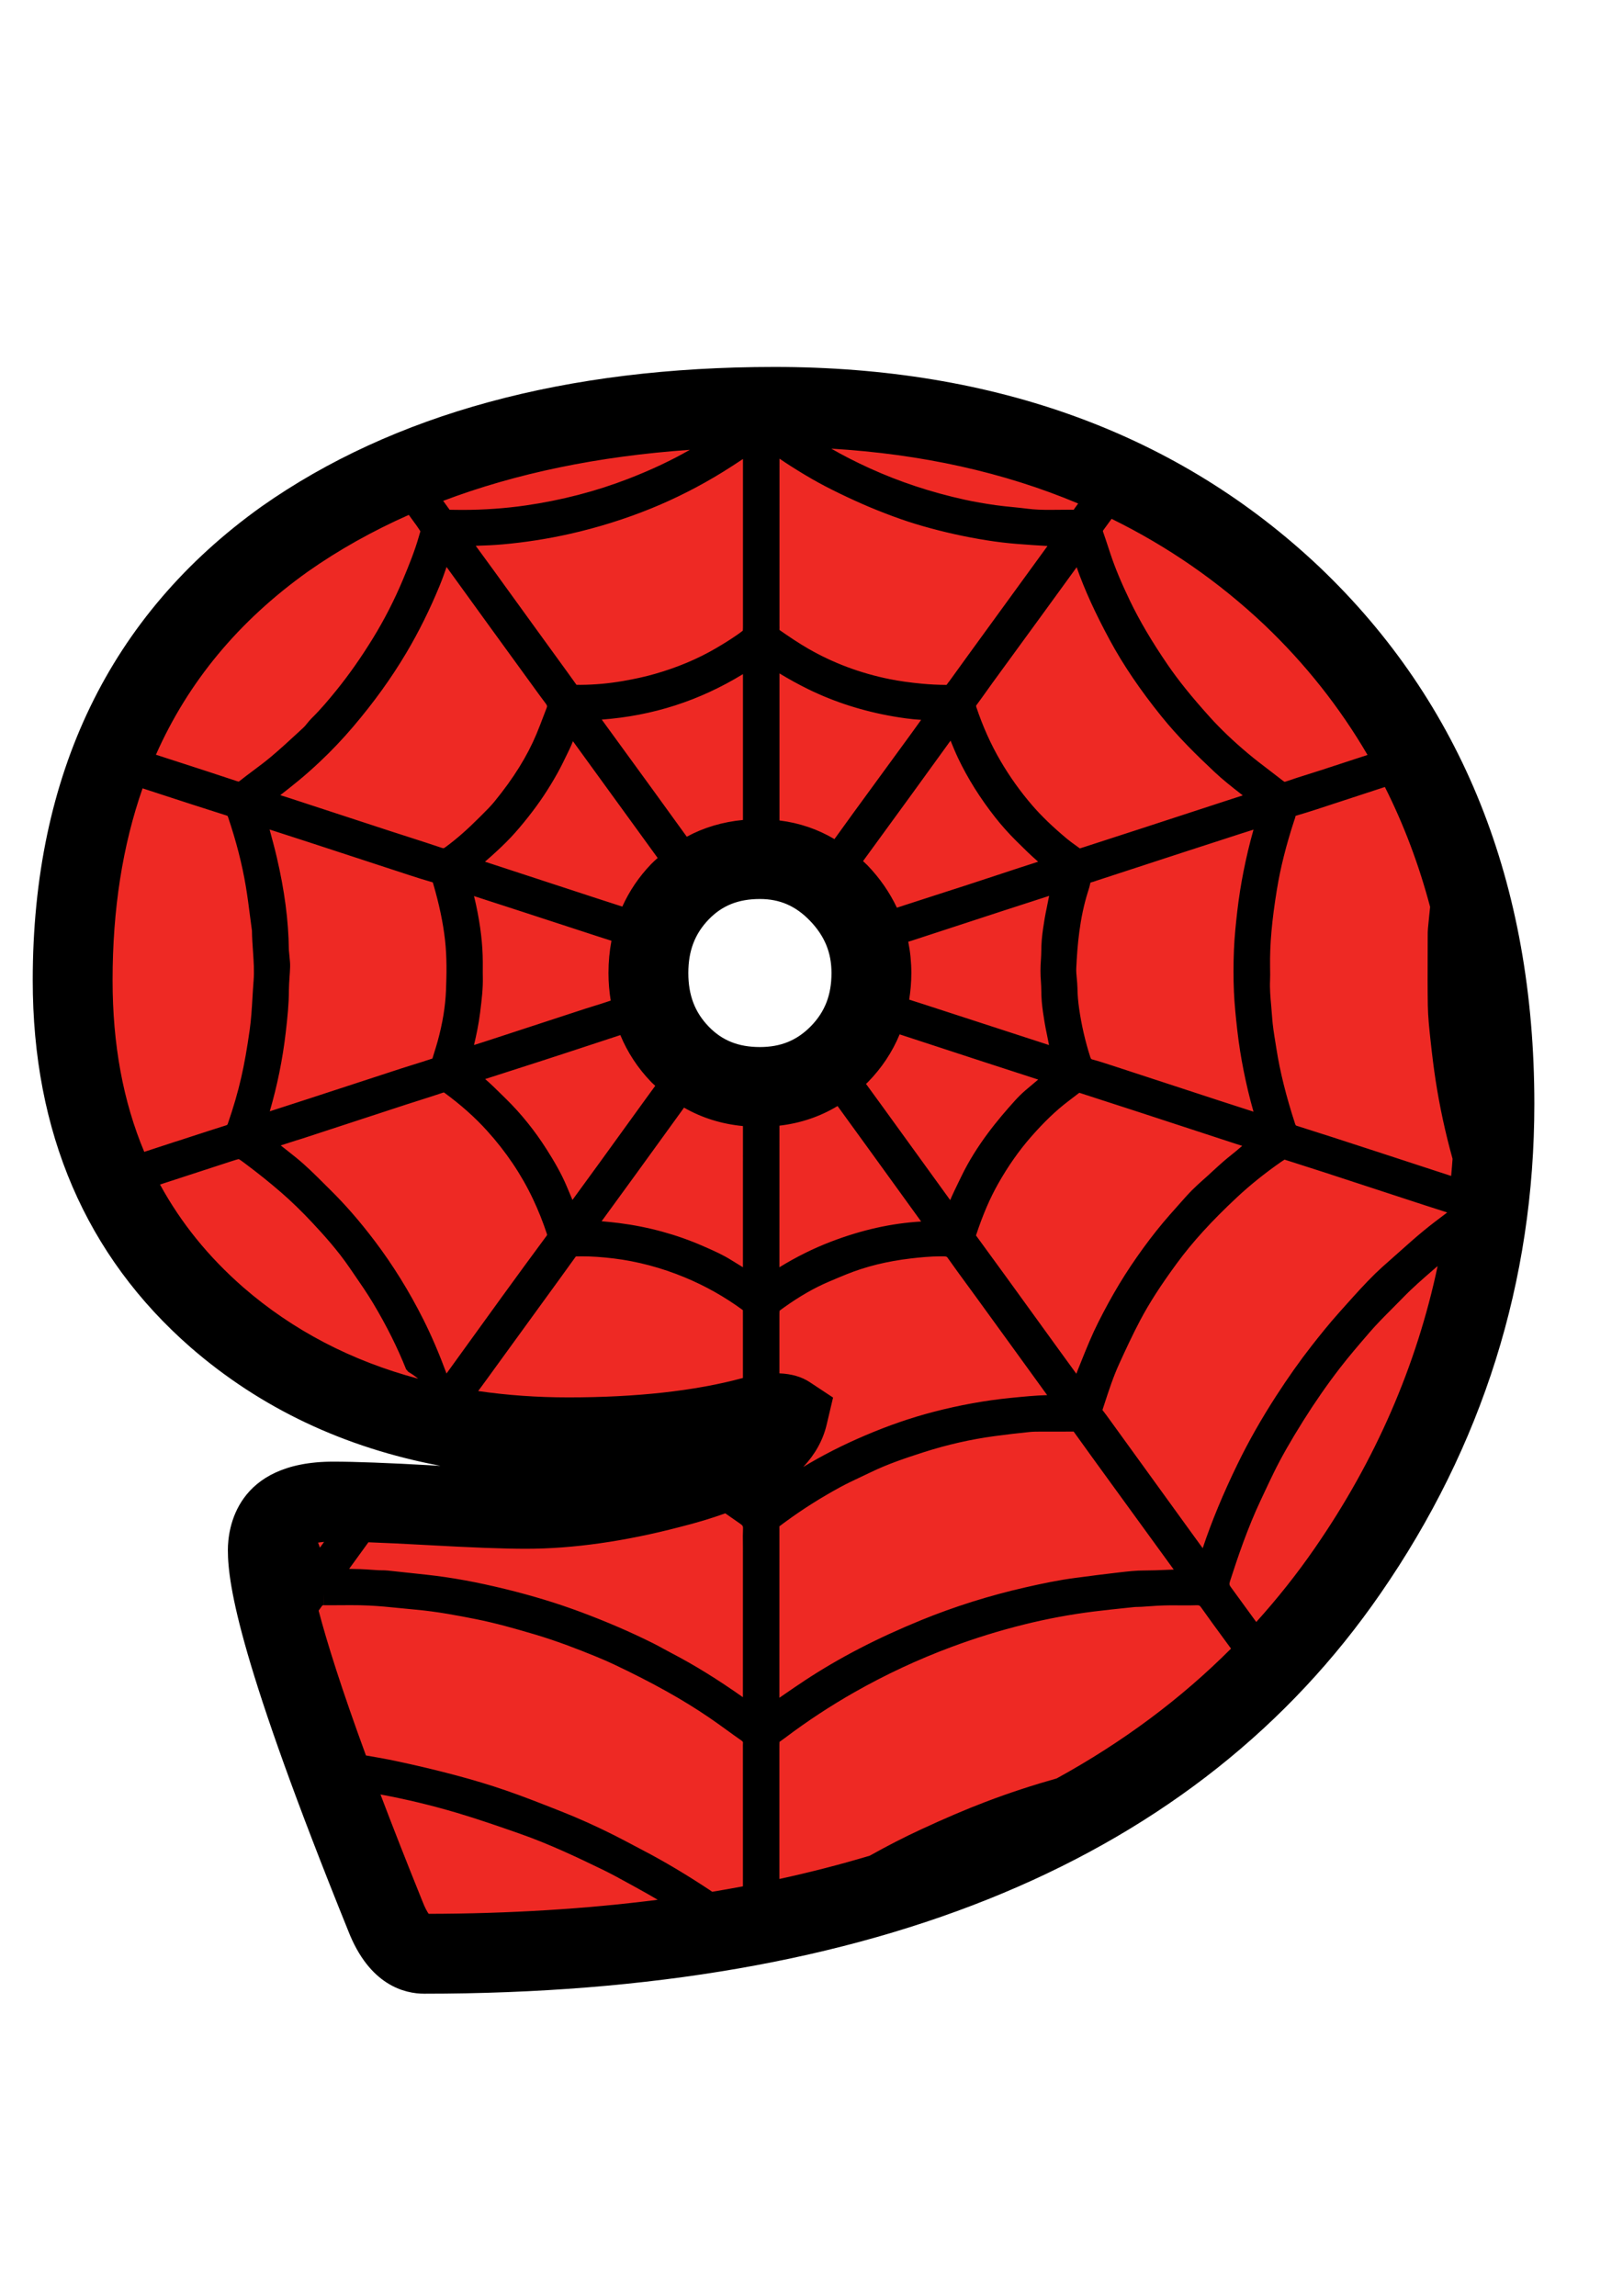 <?xml version="1.0" encoding="utf-8"?>
<!-- Generator: Adobe Illustrator 16.0.0, SVG Export Plug-In . SVG Version: 6.00 Build 0)  -->
<!DOCTYPE svg PUBLIC "-//W3C//DTD SVG 1.1//EN" "http://www.w3.org/Graphics/SVG/1.1/DTD/svg11.dtd">
<svg version="1.1" id="Layer_1" xmlns="http://www.w3.org/2000/svg" xmlns:xlink="http://www.w3.org/1999/xlink" x="0px" y="0px"
	 width="595.28px" height="841.89px" viewBox="0 0 595.28 841.89" enable-background="new 0 0 595.28 841.89" xml:space="preserve">
<g>
	<path fill="#EE2924" d="M548.12,404.826c0,62.238-17.938,119.294-53.795,171.153c-64.611,93.657-177.532,140.483-338.751,140.483
		c-5.935,0-10.669-4.601-14.225-13.781c-28.755-71.129-43.127-115.876-43.127-134.258c0-11.851,8.003-17.78,24.006-17.78
		c7.704,0,19.487,0.443,35.342,1.335c15.855,0.887,27.634,1.33,35.343,1.33c16.007,0,33.636-2.513,52.904-7.557
		c26.075-6.516,40.457-15.406,43.122-26.676c-0.887-0.586-2.374-0.887-4.443-0.887c-1.778,0-4.6,0.443-8.447,1.335
		c-18.672,5.044-41.201,7.556-67.577,7.556c-52.165,0-95.134-14.668-128.918-44.009c-35.275-30.823-52.904-72.02-52.904-123.589
		c0-70.832,25.933-124.771,77.797-161.82c45.935-32.301,105.808-48.456,179.601-48.456c77.645,0,140.926,23.115,189.831,69.35
		C523.37,265.678,548.12,327.772,548.12,404.826z M319.615,356.813c0-11.259-3.999-21.037-12.003-29.34
		c-8.004-8.295-17.638-12.447-28.897-12.447c-11.855,0-21.638,4-29.341,12.003c-7.708,8.003-11.555,17.933-11.555,29.784
		c0,11.86,3.847,21.786,11.555,29.789c7.703,7.999,17.485,12.003,29.341,12.003c11.56,0,21.266-4.004,29.121-12.003
		C315.683,378.599,319.615,368.673,319.615,356.813z"/>
	<path fill-rule="evenodd" clip-rule="evenodd" d="M483.938,207.917c-51.483-48.675-118.735-73.354-199.889-73.354
		c-76.524,0-139.787,17.199-188.114,51.183c-55.688,39.785-83.928,98.238-83.928,173.737c0,55.745,19.482,101.041,57.947,134.644
		c25.604,22.243,56.284,36.759,91.598,43.403c-1.034-0.053-2.088-0.114-3.16-0.172c-16.022-0.9-28.192-1.358-36.163-1.358
		c-35.862,0-38.651,24.817-38.651,32.425c0,13.062,4.581,41.759,44.114,139.549c7.799,20.126,20.817,23.135,27.882,23.135
		c165.571,0,283.597-49.396,350.797-146.8c37.421-54.119,56.394-114.508,56.394-179.481
		C562.765,323.964,536.256,257.727,483.938,207.917z M530.473,444.883c-2.722,2.045-5.534,4.157-8.236,6.379
		c-3.075,2.526-6.064,5.195-8.958,7.779l-3.895,3.461c-1.673,1.469-3.342,2.946-4.934,4.5c-3.833,3.747-7.408,7.746-10.873,11.617
		l-2.093,2.336c-4.005,4.457-7.713,9.119-10.497,12.685c-4.267,5.463-8.485,11.432-12.895,18.238
		c-5.43,8.39-10.216,16.828-14.22,25.075c-5.277,10.854-9.468,20.965-12.747,30.785c-1.358-1.859-2.708-3.729-4.062-5.588
		l-30.08-41.563c-0.839-1.158-1.673-2.317-2.631-3.527l0.7-2.131c1.692-5.196,3.294-10.097,5.458-14.826
		c2.227-4.891,4.844-10.554,7.685-15.931c3.366-6.359,7.513-12.805,13.443-20.89c5.749-7.827,12.751-15.521,22.047-24.206
		c4.829-4.515,10.282-8.896,16.222-13.023c0.277-0.19,1.23-0.811,1.23-0.811l4.662,1.487c3.289,1.049,6.568,2.093,9.849,3.16
		l36.844,12.057c2.341,0.767,4.687,1.516,7.031,2.259c0.405,0.134,0.806,0.258,1.206,0.386c-0.005,0.034-0.01,0.072-0.014,0.11
		C530.635,444.764,530.555,444.826,530.473,444.883z M285.86,559.725c0.362-0.291,0.977-0.748,1.578-1.188l0.591-0.429
		c6.207-4.566,12.947-8.838,20.04-12.699c2.441-1.33,4.938-2.507,7.589-3.757c1.23-0.571,2.451-1.153,3.671-1.744
		c6.235-3.032,12.767-5.215,19.459-7.37c8.533-2.736,17.209-4.71,25.775-5.868c4.609-0.619,8.881-1.125,13.066-1.544
		c1.292-0.129,2.631-0.139,4.252-0.139h7.865c1.239,0,2.488-0.009,4-0.023c0,0,0.09,0.062,0.252,0.29
		c4.376,6.111,8.8,12.194,13.214,18.277c0,0,22.243,30.613,23.292,32.053c-1.106,0.038-2.222,0.081-3.327,0.124
		c-2.346,0.101-4.691,0.2-7.041,0.2h-0.348c-3.128,0-6.188,0.353-9.153,0.696l-1.554,0.181c-4.48,0.506-8.957,1.097-13.429,1.688
		l-1.272,0.162c-6.326,0.83-12.519,2.155-18.258,3.461c-13.166,2.994-25.994,7.026-38.126,11.975
		c-16.175,6.598-30.156,13.844-42.75,22.139c-2.598,1.706-5.158,3.47-7.713,5.229c-0.553,0.382-1.111,0.763-1.668,1.145v-12.065
		c0-16.122,0-32.253,0.009-48.375v-1.23C285.865,560.426,285.851,560.044,285.86,559.725z M261.22,693.734
		c-0.314-0.215-0.61-0.439-0.93-0.648c-8.576-5.668-16.489-10.383-24.192-14.411l-3.608-1.907c-2.393-1.268-4.786-2.535-7.203-3.756
		c-6.53-3.284-13.023-6.211-19.315-8.695l-1.354-0.533c-6.207-2.451-12.627-4.986-19.082-7.208
		c-5.821-2.012-11.979-3.871-18.825-5.683c-6.946-1.84-14.206-3.565-21.581-5.119c-3.508-0.744-7.16-1.406-10.912-2.031
		c-8.947-24.416-14.272-41.367-17.356-53.108c0.376-0.524,0.763-1.044,1.13-1.573c0.276-0.4,0.333-0.4,0.729-0.4v-4.066l0.033,4.066
		l1.955,0.005l7.832-0.038c2.274,0,4.552,0.028,6.822,0.143c3.785,0.182,7.684,0.572,11.45,0.953
		c1.878,0.191,3.761,0.382,5.644,0.549c7.708,0.682,15.455,2.159,22.114,3.484c7.375,1.469,14.649,3.557,21.466,5.568
		c8.38,2.474,16.398,5.625,22.453,8.104c2.545,1.034,4.729,1.992,6.683,2.917c14.134,6.693,25.255,12.904,35.009,19.555
		c2.136,1.454,4.233,2.975,6.331,4.49c1.792,1.306,3.594,2.603,5.416,3.871c0.615,0.429,0.605,0.591,0.572,1.02
		c-0.038,0.515-0.029,1.03-0.019,1.55c0,0,0.005,30.479,0.005,50.906C268.766,692.438,265.015,693.104,261.22,693.734z
		 M116.666,565.688c0.629-0.104,1.377-0.19,2.207-0.257c-0.739,1.021-1.292,1.773-1.54,2.116
		C117.109,566.913,116.89,566.313,116.666,565.688z M106.24,351.431c0,0-0.157-1.707-0.195-2.05
		c-0.047-0.424-0.104-0.848-0.104-1.277c-0.124-10.468-1.573-21.518-4.434-33.77c-0.753-3.242-1.63-6.455-2.502-9.663
		c-0.043-0.157-0.091-0.319-0.129-0.481l0.267,0.086c4.729,1.525,9.467,3.051,14.191,4.595l36.839,12.061
		c2.789,0.911,5.592,1.802,8.528,2.631c0,0,0.071,0.095,0.152,0.381c2.222,7.58,3.652,14.377,4.376,20.784
		c0.706,6.297,0.587,12.584,0.353,18.448c-0.238,5.939-1.249,12.07-3.08,18.729c-0.362,1.312-0.768,2.608-1.172,3.904l-0.729,2.374
		c-0.749,0.22-1.482,0.467-2.217,0.715c-0.477,0.158-0.949,0.315-1.43,0.468l-2.979,0.934c-1.597,0.496-3.189,0.992-4.781,1.506
		l-33.817,11.055c-4.81,1.568-9.62,3.122-14.435,4.676c2.755-9.438,4.729-19.159,5.863-28.955
		c0.625-5.435,1.144-10.345,1.153-15.436c0.01-1.573,0.12-3.146,0.229-4.714c0.091-1.273,0.181-2.541,0.219-3.809
		C106.445,353.472,106.341,352.385,106.24,351.431z M453.091,370.928c0.41,4.314,0.944,9.419,1.769,14.592
		c0.739,4.633,1.711,9.5,2.884,14.468c0.61,2.583,1.287,5.096,2.012,7.679l-0.134-0.042c-4.09-1.316-8.18-2.631-12.265-3.966
		l-39.409-12.904c-2.359-0.772-4.8-1.568-7.283-2.235c-0.415-0.114-0.534-0.144-0.811-1.001c-1.821-5.683-3.185-11.612-4.053-17.638
		c-0.376-2.603-0.581-5.072-0.619-7.551c-0.023-1.163-0.129-2.331-0.238-3.499c-0.129-1.33-0.248-2.583-0.195-3.728
		c0.396-8.409,1.206-18.31,4.262-28.02l0.119-0.372c0.295-0.939,0.591-1.888,0.781-2.86c0.02-0.105,0.043-0.177,0.048-0.205
		c0.048-0.024,0.129-0.053,0.253-0.076c0.538-0.119,1.067-0.3,1.592-0.491l0.434-0.152l31.887-10.416
		c6.96-2.274,13.924-4.533,20.894-6.774c1.583-0.515,3.165-1.015,4.743-1.506c-0.725,2.612-1.411,5.144-2.017,7.732
		c-1.177,4.996-2.145,9.858-2.879,14.458c-0.849,5.306-1.401,10.587-1.783,14.592c-0.443,4.695-0.662,9.634-0.662,15.102
		C452.414,361.356,452.633,366.199,453.091,370.928z M177.073,354.763v-1.997c-0.019-6.464-0.83-13.295-2.455-20.889
		c-0.233-1.096-0.5-2.188-0.772-3.279c5.187,1.668,10.373,3.351,15.555,5.043l30.509,9.954c1.454,0.472,2.908,0.93,4.357,1.392
		c-0.715,3.785-1.091,7.723-1.091,11.827c0,3.495,0.3,6.85,0.82,10.116c-1.144,0.376-2.284,0.758-3.428,1.13
		c-0.929,0.305-1.864,0.591-2.793,0.872c-1.006,0.305-2.012,0.61-3.003,0.939l-37.097,12.137c-1.277,0.41-2.55,0.82-3.823,1.211
		c0.887-3.724,1.716-7.675,2.231-11.789l0.095-0.787c0.496-4.023,1.016-8.18,0.906-12.47
		C177.054,357.037,177.063,355.903,177.073,354.763z M381.791,360.036c0.091,1.092,0.109,2.198,0.129,3.294
		c0.028,1.316,0.057,2.631,0.172,3.938c0.233,2.679,0.648,5.311,1.058,7.761c0.238,1.435,0.529,2.86,0.825,4.281
		c0.195,0.963,0.396,1.926,0.576,2.889c0.063,0.343,0.134,0.691,0.22,1.039c-5.749-1.864-45.963-14.954-45.963-14.954
		c-1.773-0.577-3.557-1.139-5.335-1.706c0.491-3.156,0.787-6.393,0.787-9.763c0-3.952-0.391-7.77-1.13-11.464
		c0.534-0.172,1.072-0.338,1.606-0.51L368,333.965c5.597-1.821,11.203-3.637,16.813-5.444c-0.101,0.4-0.187,0.796-0.263,1.197
		c-0.181,0.972-0.381,1.94-0.576,2.913c-0.296,1.411-0.587,2.832-0.825,4.252c-0.405,2.422-0.815,5.043-1.054,7.756
		c-0.119,1.33-0.147,2.665-0.176,4c-0.02,1.087-0.043,2.169-0.129,3.251C381.567,354.687,381.567,357.352,381.791,360.036z
		 M259.923,337.183c4.934-5.125,10.907-7.513,18.792-7.513c7.279,0,13.114,2.531,18.353,7.966
		c5.392,5.592,7.903,11.688,7.903,19.177c0,8.047-2.412,14.253-7.584,19.526c-5.105,5.201-11.04,7.622-18.672,7.622
		c-7.88,0-13.853-2.388-18.792-7.518c-5.091-5.281-7.46-11.521-7.46-19.63C252.463,348.709,254.832,342.469,259.923,337.183z
		 M285.884,412.792c7.756-0.906,14.873-3.323,21.313-7.198c3.866,5.325,7.732,10.654,11.594,15.988c0,0,18.92,26.171,19.063,26.361
		c-10.916,0.648-21.713,3.056-32.968,7.351c-6.526,2.493-12.904,5.659-19.011,9.43L285.884,412.792z M323.715,405.832
		c-2.017-2.798-4.062-5.572-6.087-8.361c0.219-0.214,0.452-0.396,0.667-0.615c5.129-5.234,9.005-11.102,11.67-17.547
		c9.687,3.175,24.277,7.946,29.626,9.696c4.567,1.492,21.194,6.883,21.194,6.883c-1.53,1.278-3.061,2.555-4.571,3.852
		c-1.396,1.202-2.703,2.479-3.876,3.776c-6.287,6.95-14.215,16.408-19.783,27.973l-0.963,1.982
		c-1.049,2.155-2.116,4.348-3.089,6.617C346.349,437.113,323.715,405.832,323.715,405.832z M372.357,318.729l-7.342,2.422
		c-3.308,1.092-6.621,2.188-9.943,3.266l-12.046,3.885c-4.691,1.506-9.382,3.037-14.067,4.558
		c-2.637-5.563-6.202-10.773-10.807-15.555c-0.52-0.539-1.078-1.006-1.611-1.521c4.223-5.796,14.635-20.069,17.747-24.359
		c3.094-4.262,14.358-19.831,14.358-19.831c0.01,0.029,0.019,0.053,0.028,0.081c0.844,2.064,1.716,4.2,2.708,6.297
		c3.518,7.417,8.113,14.749,13.652,21.785c2.278,2.898,4.844,5.773,7.632,8.552c2.779,2.765,5.401,5.339,8.104,7.694
		C380.232,316.175,372.357,318.729,372.357,318.729z M348.227,249.761l-0.314,0.4c-0.253,0.319-0.505,0.644-0.744,0.992
		c-0.037,0-0.076,0.004-0.123,0.004c-2.975-0.014-5.954-0.157-8.862-0.434c-4.586-0.438-8.366-0.973-11.884-1.678
		c-10.674-2.15-20.693-5.896-29.794-11.136c-3.756-2.164-7.351-4.614-10.373-6.721c-0.229-0.162-0.295-0.252-0.248-0.3
		c0.029-0.5,0.024-1.006,0.009-1.511l0.01-61.184c1.363,0.93,2.727,1.835,4.1,2.712c3.689,2.35,7.012,4.333,10.163,6.063
		c3.079,1.688,6.436,3.38,10.554,5.315c3.823,1.797,7.355,3.351,10.803,4.733c4.133,1.668,7.855,3.042,11.369,4.2
		c3.418,1.13,7.146,2.198,11.388,3.285c3.843,0.977,7.718,1.84,11.527,2.564c4.214,0.806,8.041,1.411,11.697,1.85
		c3.604,0.438,7.236,0.691,10.755,0.934l0.968,0.067c1.649,0.115,3.299,0.214,4.972,0.305c-0.319,0.438-28.335,38.979-28.335,38.979
		L348.227,249.761z M285.894,246.949c3.604,2.178,7.027,4.057,10.373,5.701c9.706,4.781,20.326,8.18,31.567,10.101
		c2.783,0.477,6.264,1.006,10.02,1.225c-1.168,1.64-2.345,3.275-3.527,4.901c0,0-17.514,23.982-21.304,29.188
		c-1.85,2.536-3.685,5.086-5.516,7.637c-0.481,0.672-0.968,1.339-1.448,2.007c-6.174-3.656-12.91-5.94-20.165-6.836
		C285.889,287.268,285.884,259.066,285.894,246.949z M251.896,306.836c-4.071-5.639-8.142-11.273-12.232-16.903
		c0,0-18.839-25.895-18.949-26.047c18.744-1.416,35.8-6.907,51.784-16.68v53.485C265,301.416,258.112,303.461,251.896,306.836z
		 M272.503,228.877c0,0.953,0,1.931-0.053,2.388c-0.386,0.348-1.354,1.03-2.021,1.497c-2.179,1.525-4.576,3.046-7.78,4.924
		c-6.669,3.914-14.225,7.093-22.458,9.443c-3.508,1.006-7.336,1.859-11.703,2.612c-5.187,0.896-10.377,1.373-15.521,1.401
		l-1.535-0.019l-3.37-4.691l-12.733-17.562l-14.244-19.683c-1.259-1.74-5.668-7.756-6.598-9.034h0.076
		c3.166-0.105,6.445-0.219,9.706-0.515c8.285-0.734,16.532-2.021,24.517-3.809c10.358-2.326,20.502-5.496,30.151-9.424
		c8.957-3.652,17.733-8.114,26.094-13.271c2.527-1.554,4.996-3.185,7.47-4.814V228.877z M208.221,276.099l0.696-1.444
		c0.462-0.953,0.858-1.907,1.22-2.851c1.506,2.069,24.397,33.607,24.397,33.607c2.217,3.056,4.438,6.121,6.679,9.21
		c-0.801,0.739-1.616,1.449-2.388,2.25c-4.519,4.691-8.009,9.92-10.578,15.588c-3.213-1.039-6.431-2.074-9.634-3.122
		c0,0-40.538-13.286-40.738-13.343c0.811-0.696,1.602-1.382,2.374-2.079c2.307-2.083,4.767-4.348,7.112-6.845
		c1.983-2.107,4.023-4.5,6.412-7.522c2.064-2.617,3.961-5.22,5.639-7.737c1.84-2.77,3.565-5.61,5.129-8.433
		C205.875,280.966,207.067,278.492,208.221,276.099z M192.756,390.931l3.895-1.249l11.469-3.732
		c6.378-2.074,12.895-4.214,19.406-6.378c2.607,6.297,6.354,12.056,11.298,17.19c0.486,0.505,1.01,0.938,1.506,1.42
		c-1.135,1.573-2.293,3.127-3.428,4.701c0,0-14.396,19.921-17.208,23.792c-3.237,4.457-6.479,8.904-9.729,13.352
		c-0.677-1.578-1.339-3.16-2.002-4.748c-2.154-5.172-4.991-9.882-7.484-13.81c-4.348-6.846-9.353-13.062-14.873-18.477l-1.425-1.402
		c-2.007-1.983-4.066-4.014-6.235-5.892C182.879,394.105,187.818,392.513,192.756,390.931z M232.966,430.944
		c3.685-5.072,7.36-10.153,11.036-15.24l6.888-9.524c6.483,3.719,13.696,5.997,21.609,6.76c0,13.682-0.005,38.689-0.009,51.774
		c-1.421-0.858-2.837-1.716-4.238-2.603c-3.208-2.021-6.573-3.494-9.834-4.92l-0.539-0.238c-9.672-4.233-20.055-7.074-30.856-8.447
		c-2.112-0.267-4.238-0.472-6.364-0.658C220.658,447.848,230.21,434.744,232.966,430.944z M297.02,506.863
		c-3.051-2.017-6.736-3.051-11.146-3.241v-20.741c0-0.824,0-1.745,0.043-2.202c0.367-0.319,1.168-0.892,1.721-1.287
		c5.663-4.033,10.978-7.089,16.26-9.339c2.188-0.935,4.376-1.869,6.583-2.756c7.18-2.889,14.902-4.79,23.597-5.811
		c3.28-0.386,7.155-0.777,11.002-0.777l1.125,0.01c1.011,0.024,1.116,0.172,1.402,0.582c2.326,3.303,4.709,6.564,7.098,9.824
		l3.122,4.271l12.737,17.557c0,0,9.067,12.509,13.505,18.648c-4.356,0.129-8.661,0.558-12.856,0.973l-0.581,0.057
		c-9.21,0.916-18.691,2.632-28.192,5.102c-8.289,2.154-16.518,4.986-25.16,8.676c-8.304,3.537-15.722,7.332-22.667,11.541
		c4.362-4.648,7.231-9.797,8.581-15.502l2.35-9.949L297.02,506.863z M368.868,468.013c-2.317-3.194-10.259-14.082-10.259-14.082
		c-0.205-0.296-0.415-0.586-0.639-0.877c0.01-0.033,0.019-0.076,0.038-0.124c2.469-7.46,5.043-13.462,8.113-18.887
		c3.595-6.359,7.617-12.089,11.946-17.042c4.814-5.501,9.124-9.644,13.566-13.033l3.919-2.998c0.219-0.172,0.343-0.215,0.371-0.224
		l0.215,0.067c0.248,0.1,0.501,0.186,0.844,0.281c0,0,16.017,5.187,20.612,6.683l35.447,11.603c0.858,0.276,1.726,0.553,2.584,0.82
		c-0.286,0.229-0.572,0.467-0.849,0.715c-0.991,0.867-2.017,1.696-3.041,2.521c-0.992,0.796-1.979,1.597-2.941,2.427
		c-1.426,1.234-2.808,2.512-4.2,3.789l-1.649,1.521l-1.64,1.463c-1.368,1.225-2.736,2.45-4.033,3.752
		c-1.491,1.501-2.897,3.089-4.299,4.672l-1.517,1.716c-1.62,1.815-3.241,3.632-4.805,5.501c-1.707,2.04-3.366,4.128-4.977,6.244
		c-1.611,2.117-3.175,4.271-4.691,6.445c-1.525,2.184-3.008,4.396-4.433,6.646c-1.431,2.245-2.794,4.528-4.119,6.836
		c-1.325,2.302-2.593,4.634-3.823,6.983c-1.191,2.273-2.359,4.571-3.441,6.907c-1.115,2.412-2.131,4.867-3.146,7.317
		c-0.601,1.454-1.182,2.918-1.764,4.381l-1.158,2.889c-0.114,0.281-0.22,0.563-0.319,0.844c-2.031-2.779-4.057-5.572-6.078-8.361
		L368.868,468.013z M450.488,293.408l-32.168,10.506c-4.986,1.625-20.908,6.783-20.908,6.783s-1.029,0.319-1.344,0.424
		c-0.524-0.386-1.049-0.768-1.583-1.149c-1.097-0.791-2.192-1.578-3.223-2.44c-5.233-4.386-9.247-8.252-12.627-12.161
		c-4.339-5.024-8.262-10.511-11.655-16.313c-3.547-6.064-6.541-12.713-8.886-19.773c-0.114-0.353-0.11-0.496-0.01-0.629
		c1.206-1.616,2.374-3.261,3.547-4.9c0.791-1.115,1.592-2.236,2.393-3.347l19.593-26.876l11.278-15.521
		c2.898,8.247,6.826,16.861,12.189,26.781c4.914,9.081,11.088,18.2,18.882,27.868c6.159,7.646,13.033,14.358,19.54,20.469
		c2.988,2.813,6.216,5.339,9.338,7.78c0.324,0.257,0.653,0.515,0.982,0.768C455.322,291.839,450.488,293.408,450.488,293.408z
		 M394.438,186.026l-0.629,0.906l-1.854-0.014c-1.187,0-2.369,0.014-3.556,0.029c-1.154,0.014-2.308,0.024-3.461,0.024
		c-2.45,0-5.354-0.048-8.275-0.439c-1.816-0.238-3.643-0.419-5.468-0.601c-1.993-0.2-3.99-0.396-5.969-0.677
		c-4.404-0.629-8.018-1.268-11.379-2.007c-12.222-2.679-23.939-6.55-34.822-11.507c-5.311-2.417-9.906-4.782-14.13-7.213
		c33.078,1.974,63.344,8.662,90.549,20.117L394.438,186.026z M230.482,175.568c-11.851,4.595-24.517,7.884-37.649,9.782
		c-7.542,1.087-15.369,1.64-23.272,1.64c-1.24,0-2.479-0.009-3.933-0.042l-0.539-0.01l-0.181,0.005
		c-0.019-0.029-0.047-0.067-0.076-0.105c-0.749-1.063-1.525-2.116-2.288-3.17c26.705-10.111,56.932-16.365,90.477-18.715
		C246.404,168.756,239.02,172.26,230.482,175.568z M163.792,207.917c0.496,0.677,16.103,22.248,16.103,22.248
		c4.548,6.273,16.055,22.104,16.055,22.104c1.401,1.94,2.808,3.88,4.262,5.787c0.553,0.734,0.481,1.03,0.3,1.497l-1.158,3.027
		c-0.839,2.198-1.673,4.4-2.579,6.574c-3.399,8.137-8.418,16.217-15.35,24.702c-1.377,1.697-2.96,3.271-4.633,4.943l-0.854,0.854
		c-4.562,4.576-8.552,8.075-12.561,11.012c-0.238,0.172-0.558,0.381-0.749,0.381c-0.081,0-0.271-0.019-0.624-0.138
		c-3.976-1.349-7.976-2.627-11.97-3.914c-2.259-0.724-4.519-1.449-6.774-2.183l-37.382-12.242c-1.02-0.333-2.045-0.653-3.075-0.972
		c2.24-1.754,4.471-3.508,6.669-5.315c2.483-2.045,5.029-4.295,7.775-6.874c4.276-4.019,8.399-8.357,12.261-12.895
		c7.618-8.962,13.991-17.8,19.478-27.034c4.576-7.689,8.723-16.06,12.332-24.864C162.238,212.378,163.029,210.109,163.792,207.917z
		 M108.533,418.245c0,0,1.812-0.548,2.231-0.687l38.202-12.508c1.797-0.582,3.604-1.154,5.406-1.726
		c2.712-0.863,5.425-1.726,8.123-2.636c0.162-0.057,0.262-0.071,0.305-0.081c0.043,0.019,0.133,0.066,0.286,0.181
		c6.025,4.424,11.112,8.962,15.55,13.862c6.964,7.684,12.637,16.123,16.856,25.06c1.936,4.095,3.642,8.366,5.067,12.686
		c0.11,0.323,0.105,0.457,0.11,0.457c-0.005,0.01-0.043,0.134-0.248,0.41c-5.463,7.365-10.859,14.777-16.251,22.195
		c-4.171,5.744-8.328,11.507-12.484,17.266c0,0-7.637,10.573-7.913,10.954c-2.727-7.364-5.521-13.881-8.49-19.792
		c-5.191-10.335-11.207-20.041-17.881-28.85c-5.416-7.15-10.754-13.281-16.303-18.744l-2.474-2.46
		c-3.151-3.137-6.402-6.388-10.006-9.305c-1.873-1.517-3.766-3.003-5.663-4.491C104.224,419.632,108.533,418.245,108.533,418.245z
		 M178.489,505.872l20.951-28.859c3.899-5.358,7.798-10.716,11.75-16.236c0,0,0.1-0.033,0.376-0.038
		c0.629-0.02,1.258-0.029,1.883-0.029c3.57,0,7.384,0.258,11.646,0.777c8.733,1.072,17.476,3.395,25.98,6.907
		c7.508,3.099,14.668,7.122,21.285,11.966c0.052,0.038,0.09,0.076,0.119,0.095c-0.01,0.52,0,1.04,0.005,1.56
		c0,0,0.005,10.568,0.005,23.311l-0.258,0.062c-17.318,4.677-38.77,7.05-63.758,7.05c-11.498,0-22.524-0.796-33.083-2.33
		C176.649,508.389,178.489,505.872,178.489,505.872z M465.838,354.654c-0.134-8.314,0.648-17.137,2.526-28.602
		c1.282-7.837,3.351-16.074,6.321-25.174l0.133-0.376c0.152-0.41,0.296-0.83,0.354-1.278c0,0,0.1-0.067,0.376-0.152
		c2.445-0.715,4.877-1.468,7.299-2.26l25.098-8.218c6.94,13.781,12.476,28.445,16.585,43.971c-0.172,1.73-0.358,3.461-0.525,5.187
		l-0.267,2.746c-0.081,0.829-0.086,1.668-0.086,2.698l-0.019,7.16c-0.02,6.011-0.043,12.232,0.057,18.362
		c0.072,4.238,0.524,8.414,0.959,12.452c0.652,6.063,1.244,10.716,1.916,15.092c1.492,9.696,3.59,19.302,6.201,28.688
		c-0.143,2.103-0.328,4.19-0.515,6.283l-5.225-1.707c-7.541-2.469-15.082-4.943-22.629-7.402l-3.008-0.978
		c-8.542-2.789-17.085-5.572-25.655-8.266c-0.468-0.148-0.524-0.167-0.764-0.887c-3.322-10.259-5.486-18.973-6.812-27.41
		l-0.348-2.188c-0.534-3.274-1.035-6.364-1.235-9.467c-0.09-1.397-0.214-2.789-0.338-4.186c-0.286-3.194-0.553-6.211-0.41-9.205
		c0.066-1.382,0.043-2.774,0.02-4.167L465.838,354.654z M501.585,276.847l-17.175,5.615c-1.545,0.505-3.09,0.987-4.634,1.468
		c-2.717,0.858-5.435,1.707-8.113,2.65c-0.314,0.11-0.463,0.115-0.501,0.115c-0.043,0-0.205-0.072-0.462-0.272
		c-1.606-1.263-3.232-2.507-4.862-3.747c-2.751-2.093-5.597-4.257-8.237-6.488c-5.411-4.567-9.93-8.876-13.815-13.186
		c-6.74-7.475-11.55-13.448-15.597-19.364c-5.74-8.399-10.24-16.036-13.763-23.358c-3.17-6.588-5.435-12.032-7.127-17.128
		l-0.768-2.331c-0.652-1.988-1.311-3.98-2.007-5.959l0.038-0.286c1.054-1.435,2.098-2.875,3.146-4.314
		c20.589,10.105,39.318,23.058,56.074,38.898C478.813,243.474,491.394,259.405,501.585,276.847z M112.872,209.642
		c11.359-7.989,23.744-14.916,37.068-20.827l2.994,4.123l0.257,0.382c0.258,0.381,0.744,1.086,0.996,1.516
		c-0.066,0.257-0.167,0.553-0.271,0.93l-0.238,0.815c-1.535,5.425-3.718,10.783-5.815,15.807
		c-3.194,7.637-6.951,14.969-11.165,21.805c-4.362,7.074-8.724,13.276-13.329,18.963c-2.727,3.365-5.711,6.94-9.076,10.249
		c-0.625,0.62-1.187,1.301-1.745,1.992c-0.386,0.482-0.763,0.973-1.211,1.383l-1.535,1.42c-3.423,3.166-6.97,6.445-10.564,9.453
		c-2.021,1.692-4.119,3.256-6.34,4.919c-1.688,1.263-3.375,2.521-5.024,3.837c-0.172,0.138-0.277,0.191-0.305,0.2
		c-0.057,0-0.257-0.014-0.696-0.162c-6.793-2.269-13.609-4.476-20.421-6.683c0,0-3.909-1.264-9.267-2.999
		C69.015,250.057,87.473,227.785,112.872,209.642z M41.295,359.482c0-26.108,3.681-49.49,10.998-70.394l4.395,1.439
		c8.729,2.851,17.457,5.701,26.214,8.466c0.591,0.186,0.605,0.219,0.739,0.62c3.037,9.005,5.167,17.313,6.517,25.398
		c0.625,3.737,1.12,7.599,1.597,11.336c0.219,1.716,0.438,3.437,0.658,4.938c0.029,2.526,0.2,5.024,0.372,7.446
		c0.262,3.804,0.51,7.398,0.224,10.954c-0.167,2.079-0.291,4.167-0.415,6.25c-0.238,4.028-0.467,7.833-1.001,11.656
		c-0.973,6.921-1.964,12.508-3.127,17.59c-1.22,5.329-2.813,10.826-4.872,16.789c-0.181,0.539-0.262,0.577-0.706,0.715
		c-4.176,1.311-8.342,2.669-12.504,4.023l-4.876,1.593l-1.392,0.429c0,0-4.915,1.611-11.207,3.671
		C45.142,403.887,41.295,383.003,41.295,359.482z M58.69,434.377c8.662-2.832,17.328-5.663,25.999-8.476
		c1.192-0.382,2.421-0.782,2.894-0.839c0.443,0.214,1.568,1.053,2.403,1.678c4.695,3.508,8.971,6.94,13.066,10.487
		c3.78,3.274,7.551,6.931,11.517,11.164c4.329,4.624,9.329,10.192,13.596,16.427l1.716,2.498c2.364,3.428,4.805,6.97,6.941,10.535
		c5.043,8.428,9,16.418,12.137,24.297c0.3,0.296,0.539,0.639,0.825,0.944c1.296,0.729,2.474,1.583,3.589,2.498
		c-24.469-6.54-45.958-17.719-64.183-33.546C76.433,460.896,66.313,448.367,58.69,434.377z M192.914,567.952
		c17.199,0,36.248-2.703,56.455-7.994c6.063-1.516,11.607-3.185,16.646-5.005c1.945,1.334,3.842,2.654,5.601,3.908
		c0.81,0.577,0.954,0.868,0.906,1.854c-0.086,1.683-0.072,3.38-0.048,5.067l0.015,2.078c0,0,0,40.033-0.01,54.525
		c-9.367-6.603-17.733-11.766-26.066-16.113c-0.954-0.495-1.897-1.01-2.841-1.525c-1.354-0.748-2.717-1.496-4.104-2.183
		c-8.242-4.109-16.871-7.837-26.4-11.394c-8.623-3.217-17.633-5.968-27.543-8.404c-10.554-2.593-20.026-4.323-28.959-5.286
		l-4.395-0.477c-3.328-0.362-6.655-0.725-9.982-1.067c-0.744-0.077-1.487-0.086-2.236-0.091c-0.376-0.005-0.758-0.005-1.13-0.024
		c-0.83-0.047-1.659-0.104-2.488-0.162c-1.411-0.1-2.822-0.2-4.228-0.248c-1.354-0.047-2.708-0.066-4.062-0.086
		c0.51-0.705,3.479-4.8,7.079-9.758c6.059,0.22,13.257,0.563,21.628,1.03C173.031,567.509,184.857,567.952,192.914,567.952z
		 M154.926,697.194c-5.901-14.597-10.983-27.572-15.374-39.146c9.238,1.707,18.639,3.952,28.092,6.755
		c7.704,2.288,15.34,4.939,23.144,7.675c10.511,3.69,20.622,8.472,30.075,13.052c3.366,1.631,6.75,3.5,10.021,5.302l3.07,1.688
		c2.407,1.315,4.833,2.702,7.27,4.147c-26.328,3.36-54.324,5.091-84.003,5.152C156.708,701.084,155.889,699.684,154.926,697.194z
		 M387.563,652.166c-8.608,2.426-17.385,5.277-26.17,8.633c-7.151,2.727-14.669,5.935-23.654,10.097
		c-6.111,2.826-12.284,6.001-18.729,9.601c-10.673,3.203-21.718,6.054-33.145,8.537v-47.76c0-0.953,0-1.936,0.033-2.498
		c0.205-0.152,1.573-1.135,2.083-1.516c8.066-6.088,16.618-11.708,25.408-16.699c11.346-6.449,23.301-12.027,35.533-16.584
		c8.699-3.242,17.657-6.016,26.618-8.242c8.485-2.111,17.123-3.719,25.661-4.781c3.971-0.496,7.946-0.906,11.932-1.325l2.927-0.306
		c0.438-0.043,0.877-0.047,1.32-0.052c0.463-0.005,0.93-0.015,1.397-0.048l2.44-0.167c1.097-0.081,2.184-0.162,3.279-0.22
		c1.573-0.086,3.151-0.133,4.729-0.143l5.978,0.02c1.229,0,2.45-0.01,3.861-0.058c0.734,0,0.978,0.076,1.468,0.782
		c2.774,3.941,5.63,7.827,8.485,11.717c0.834,1.135,1.669,2.273,2.498,3.408C433.041,623.059,411.704,638.923,387.563,652.166z
		 M482.27,567.666c-6.598,9.563-13.791,18.587-21.504,27.139c-3.113-4.29-6.226-8.59-9.362-12.856
		c-0.486-0.663-0.601-1.073-0.281-2.055c2.922-9.091,6.55-19.735,11.283-29.774l1.269-2.703c1.163-2.483,2.331-4.963,3.537-7.422
		c2.755-5.611,6.087-11.465,10.797-18.987c4.257-6.788,8.785-13.305,13.472-19.378c3.265-4.232,6.85-8.399,10.32-12.422l0.438-0.516
		c2.641-3.069,5.463-5.892,8.447-8.881c1.344-1.349,2.688-2.697,4.014-4.066c3.395-3.498,7.026-6.654,10.869-9.991l1.029-0.887
		c0.229-0.2,0.463-0.386,0.691-0.581C519.538,500.876,504.521,535.484,482.27,567.666z"/>
</g>
</svg>
